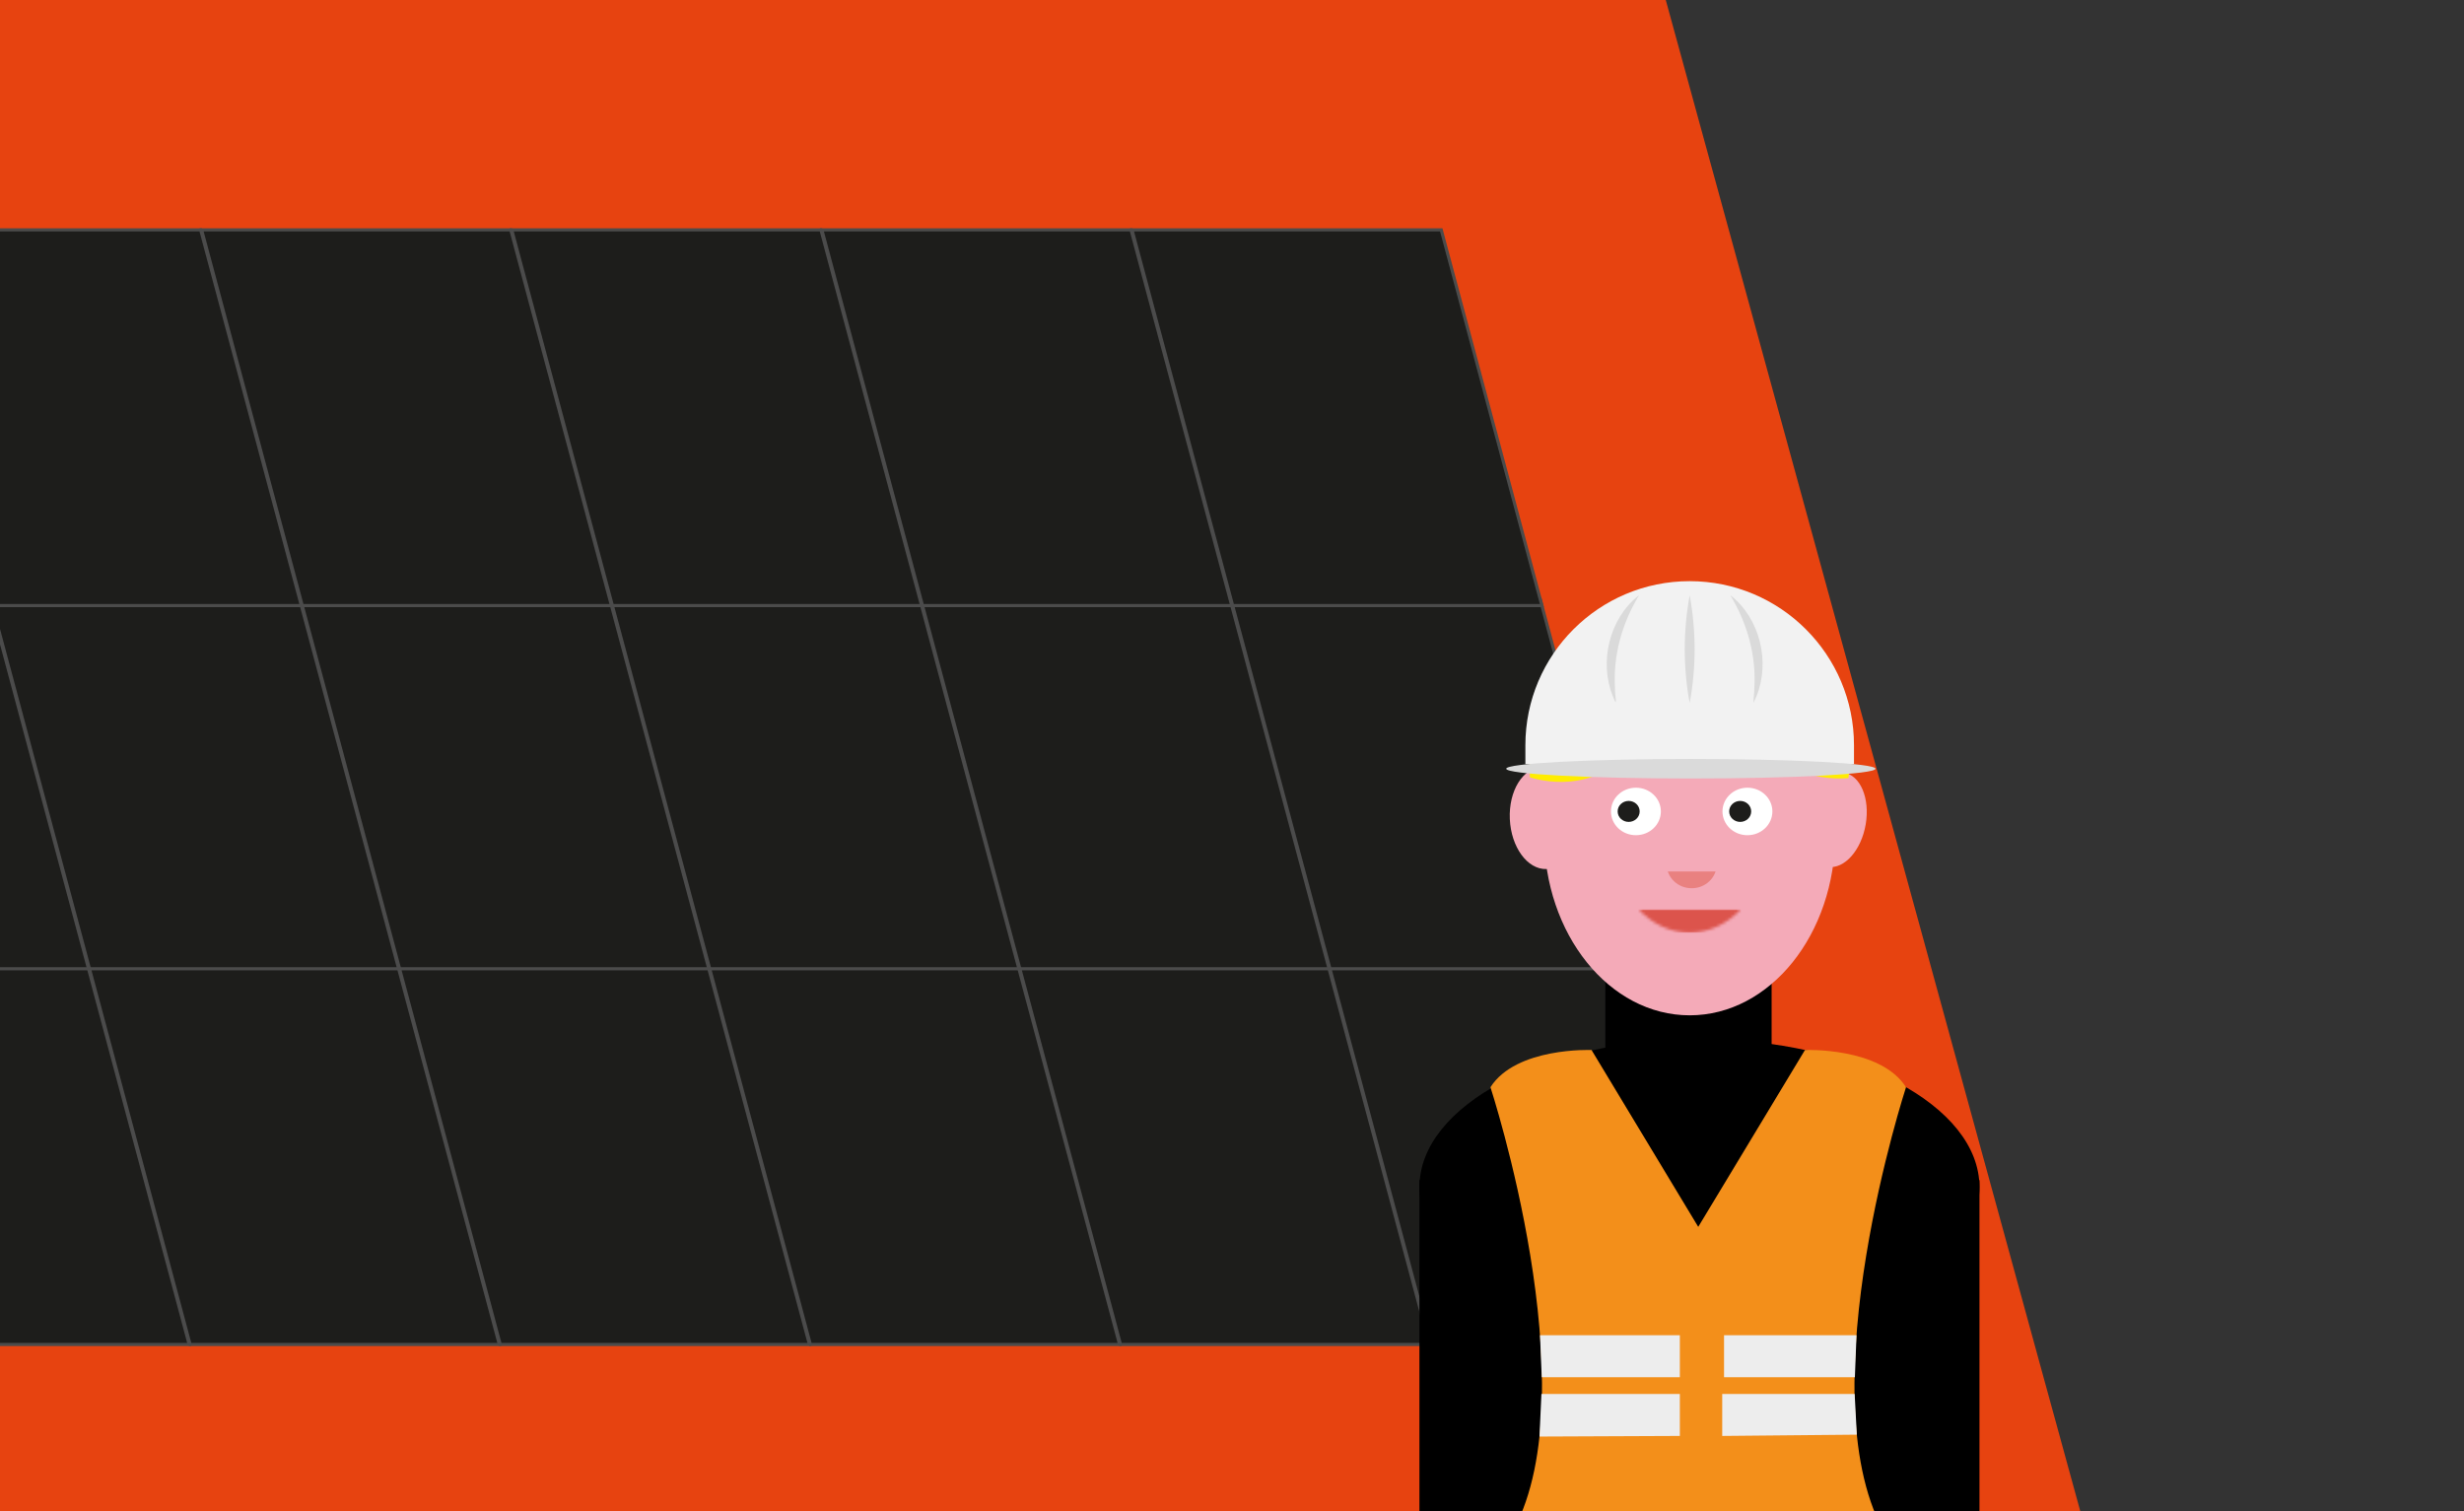 <?xml version="1.0" encoding="UTF-8"?> <svg xmlns="http://www.w3.org/2000/svg" width="848" height="520" viewBox="0 0 848 520" fill="none"><rect x="0" y="0" width="848" height="520" fill="#333333" stroke="none"/><g clip-path="url(#clip0_12510_3651)"><path d="M-395.427 -22.932H566.992L722 542.159H-245.325L-395.427 -22.932Z" fill="#E74310"></path><path d="M530.077 206.247H423.65L458.296 335.545H564.722L530.077 206.247Z" fill="#1D1D1B" stroke="#4B4B4B" stroke-width="1.082"></path><path d="M423.342 206.247H316.916L351.561 335.545H457.988L423.342 206.247Z" fill="#1D1D1B" stroke="#4B4B4B" stroke-width="1.082"></path><path d="M316.608 206.247H210.182L244.827 335.545H351.253L316.608 206.247Z" fill="#1D1D1B" stroke="#4B4B4B" stroke-width="1.082"></path><path d="M209.873 206.247H103.447L138.093 335.545H244.519L209.873 206.247Z" fill="#1D1D1B" stroke="#4B4B4B" stroke-width="1.082"></path><path d="M103.139 206.247H-3.287L31.358 335.545H137.784L103.139 206.247Z" fill="#1D1D1B" stroke="#4B4B4B" stroke-width="1.082"></path><path d="M-3.594 206.247H-110.021L-75.375 335.545H31.051L-3.594 206.247Z" fill="#1D1D1B" stroke="#4B4B4B" stroke-width="1.082"></path><path d="M564.145 333.395H457.719L492.364 462.693H598.79L564.145 333.395Z" fill="#1D1D1B" stroke="#4B4B4B" stroke-width="1.082"></path><path d="M457.413 333.395H350.986L385.632 462.693H492.058L457.413 333.395Z" fill="#1D1D1B" stroke="#4B4B4B" stroke-width="1.082"></path><path d="M350.678 333.395H244.252L278.897 462.693H385.324L350.678 333.395Z" fill="#1D1D1B" stroke="#4B4B4B" stroke-width="1.082"></path><path d="M243.944 333.395H137.518L172.163 462.693H278.589L243.944 333.395Z" fill="#1D1D1B" stroke="#4B4B4B" stroke-width="1.082"></path><path d="M137.208 333.395H30.782L65.428 462.693H171.854L137.208 333.395Z" fill="#1D1D1B" stroke="#4B4B4B" stroke-width="1.082"></path><path d="M30.476 333.395H-75.95L-41.305 462.693H65.121L30.476 333.395Z" fill="#1D1D1B" stroke="#4B4B4B" stroke-width="1.082"></path><path d="M496.008 79.099H389.582L424.227 208.397H530.654L496.008 79.099Z" fill="#1D1D1B" stroke="#4B4B4B" stroke-width="1.082"></path><path d="M389.272 79.099H282.846L317.491 208.397H423.917L389.272 79.099Z" fill="#1D1D1B" stroke="#4B4B4B" stroke-width="1.082"></path><path d="M282.538 79.099H176.111L210.757 208.397H317.183L282.538 79.099Z" fill="#1D1D1B" stroke="#4B4B4B" stroke-width="1.082"></path><path d="M175.805 79.099H69.379L104.024 208.397H210.45L175.805 79.099Z" fill="#1D1D1B" stroke="#4B4B4B" stroke-width="1.082"></path><path d="M69.07 79.099H-37.356L-2.711 208.397H103.715L69.07 79.099Z" fill="#1D1D1B" stroke="#4B4B4B" stroke-width="1.082"></path><g clip-path="url(#clip1_12510_3651)"><path d="M552.491 328.158H609.715V367.122H552.491V328.158Z" fill="black"></path><path d="M584.877 459.5C531.652 459.5 488.506 436.693 488.506 408.548C488.506 380.402 531.652 357.595 584.877 357.595C638.102 357.595 681.248 380.402 681.248 408.548C681.248 436.693 638.102 459.5 584.877 459.5Z" fill="black"></path><path d="M488.506 406.119H681.248V526.49H488.506V406.119Z" fill="black"></path><path d="M581.514 349.412C553.849 349.412 531.422 321.496 531.422 287.061C531.422 252.626 553.849 224.71 581.514 224.71C609.178 224.71 631.605 252.626 631.605 287.061C631.605 321.496 609.178 349.412 581.514 349.412Z" fill="#F4AAB8"></path><mask id="mask0_12510_3651" style="mask-type:luminance" maskUnits="userSpaceOnUse" x="563" y="312" width="37" height="9"><path d="M599.175 312.888C594.42 317.93 588.251 320.971 581.513 320.971C574.775 320.971 568.607 317.93 563.852 312.888H599.175Z" fill="white"></path></mask><g mask="url(#mask0_12510_3651)"><path d="M563.852 312.888H599.175V320.971H563.852V312.888Z" fill="#DC544C"></path></g><path d="M547.867 245.133H616.541V312.899H547.867V245.133Z" fill="#F4AAB8"></path><path d="M601.388 287.423C596.644 287.423 592.798 283.769 592.798 279.251C592.798 274.734 596.644 271.08 601.388 271.08C606.132 271.08 609.978 274.734 609.978 279.251C609.978 283.769 606.132 287.423 601.388 287.423Z" fill="white"></path><path d="M563.009 287.423C558.265 287.423 554.419 283.769 554.419 279.251C554.419 274.734 558.265 271.08 563.009 271.08C567.753 271.08 571.599 274.734 571.599 279.251C571.599 283.769 567.753 287.423 563.009 287.423Z" fill="white"></path><mask id="mask1_12510_3651" style="mask-type:luminance" maskUnits="userSpaceOnUse" x="572" y="288" width="20" height="19"><path d="M572.508 288.243H591.9V306.795H572.508V288.243Z" fill="white"></path></mask><g mask="url(#mask1_12510_3651)"><path d="M582.204 289.337C586.948 289.337 590.794 292.99 590.794 297.508C590.794 302.026 586.948 305.679 582.204 305.679C577.46 305.679 573.615 302.026 573.615 297.508C573.615 292.99 577.46 289.337 582.204 289.337Z" fill="#E98180"></path></g><path d="M570.59 288.626H598.364V299.915H570.59V288.626Z" fill="#F4AAB8"></path><path d="M598.895 282.85C596.802 282.85 595.104 281.242 595.104 279.241C595.104 277.239 596.802 275.631 598.895 275.631C600.987 275.631 602.686 277.239 602.686 279.241C602.686 281.242 600.987 282.85 598.895 282.85Z" fill="#1D1D1B"></path><path d="M560.516 282.85C558.423 282.85 556.725 281.242 556.725 279.241C556.725 277.239 558.423 275.631 560.516 275.631C562.608 275.631 564.307 277.239 564.307 279.241C564.307 281.242 562.608 282.85 560.516 282.85Z" fill="#1D1D1B"></path><path d="M532.167 299.072C525.659 299.247 520.038 291.535 519.611 281.855C519.184 272.174 524.103 264.188 530.6 264.024C537.108 263.849 542.728 271.561 543.156 281.242C543.583 290.923 538.664 298.908 532.167 299.072Z" fill="#F4AAB8"></path><path d="M629.097 298.328C634.772 299.171 640.601 292.596 642.102 283.637C643.614 274.69 640.228 266.748 634.553 265.906C628.877 265.063 623.049 271.638 621.548 280.586C620.036 289.544 623.421 297.475 629.097 298.317" fill="#F4AAB8"></path><path d="M636.12 267.787C623.608 268.739 611.304 263.751 602.791 252.845C594.289 241.939 591.363 227.423 593.631 213.345C606.143 212.393 618.447 217.381 626.96 228.287C635.462 239.193 638.387 253.709 636.12 267.787Z" fill="#FFED00"></path><path d="M526.557 267.547C538.708 271.048 551.154 268.652 560.379 259.639C569.604 250.625 573.68 236.897 572.628 222.545C560.478 219.045 548.032 221.44 538.806 230.454C529.581 239.467 525.506 253.196 526.557 267.547Z" fill="#FFED00"></path><path d="M549.204 244.565C557.663 252.375 568.367 255.362 578.775 251.522C589.184 247.682 597.105 237.816 601.181 225.378C592.722 217.568 582.018 214.582 571.61 218.421C561.201 222.261 553.28 232.128 549.204 244.565Z" fill="#FFED00"></path><path d="M624.145 225.399C612.608 234.292 596.59 239.28 579.607 238.022C562.636 236.753 548.273 229.501 539.376 219.087C550.913 210.194 566.931 205.206 583.913 206.464C600.895 207.722 615.248 214.985 624.145 225.399Z" fill="#FFED00"></path><path d="M581.514 200C550.299 200 524.968 225.301 524.968 256.455V262.942H638.059V256.455C638.059 225.301 612.717 200 581.514 200Z" fill="#F2F2F2"></path><path d="M581.919 267.908C546.823 267.908 518.373 266.404 518.373 264.55C518.373 262.695 546.823 261.191 581.919 261.191C617.014 261.191 645.465 262.695 645.465 264.55C645.465 266.404 617.014 267.908 581.919 267.908Z" fill="#DADADA"></path><path d="M595.494 204.857C601.389 214.57 604.467 225.629 603.766 236.962C603.755 238.625 603.459 240.233 603.459 241.917C603.832 241.162 604.16 240.397 604.489 239.62C609.343 227.839 605.683 212.678 595.505 204.846L595.494 204.857Z" fill="#DADADA"></path><path d="M564.071 204.856C553.893 212.689 550.233 227.85 555.087 239.631C556.96 244.553 555.69 238.942 555.81 236.973C555.098 225.64 558.188 214.581 564.082 204.867L564.071 204.856Z" fill="#DADADA"></path><path d="M581.514 204.856C579.257 217.086 579.235 229.698 581.514 241.928C583.793 229.698 583.771 217.086 581.514 204.856Z" fill="#DADADA"></path><path d="M512.95 374.156C521.77 360.286 547.736 361.347 547.736 361.347L584.461 422.21L621.187 361.347C621.187 361.347 647.153 360.286 655.973 374.156C655.973 374.156 622.063 477.9 647.997 526.49H520.926C546.86 477.9 512.95 374.156 512.95 374.156Z" fill="#F38F1A"></path><path d="M593.336 473.951H638.366L638.925 459.501H593.336V473.951Z" fill="#EDEDED"></path><path d="M578.128 473.951H530.6L530.008 459.501H578.128V473.951Z" fill="#EDEDED"></path><path d="M592.711 494.165L639.034 493.727L638.289 479.715H592.711V494.165Z" fill="#EDEDED"></path><path d="M578.128 494.165L529.822 494.373L530.49 479.715H578.128V494.165Z" fill="#EDEDED"></path></g></g><defs><clipPath id="clip0_12510_3651"><rect width="848" height="520" fill="white"></rect></clipPath><clipPath id="clip1_12510_3651"><rect width="192.742" height="326.49" fill="white" transform="matrix(-1 0 0 1 681.248 200)"></rect></clipPath></defs></svg> 